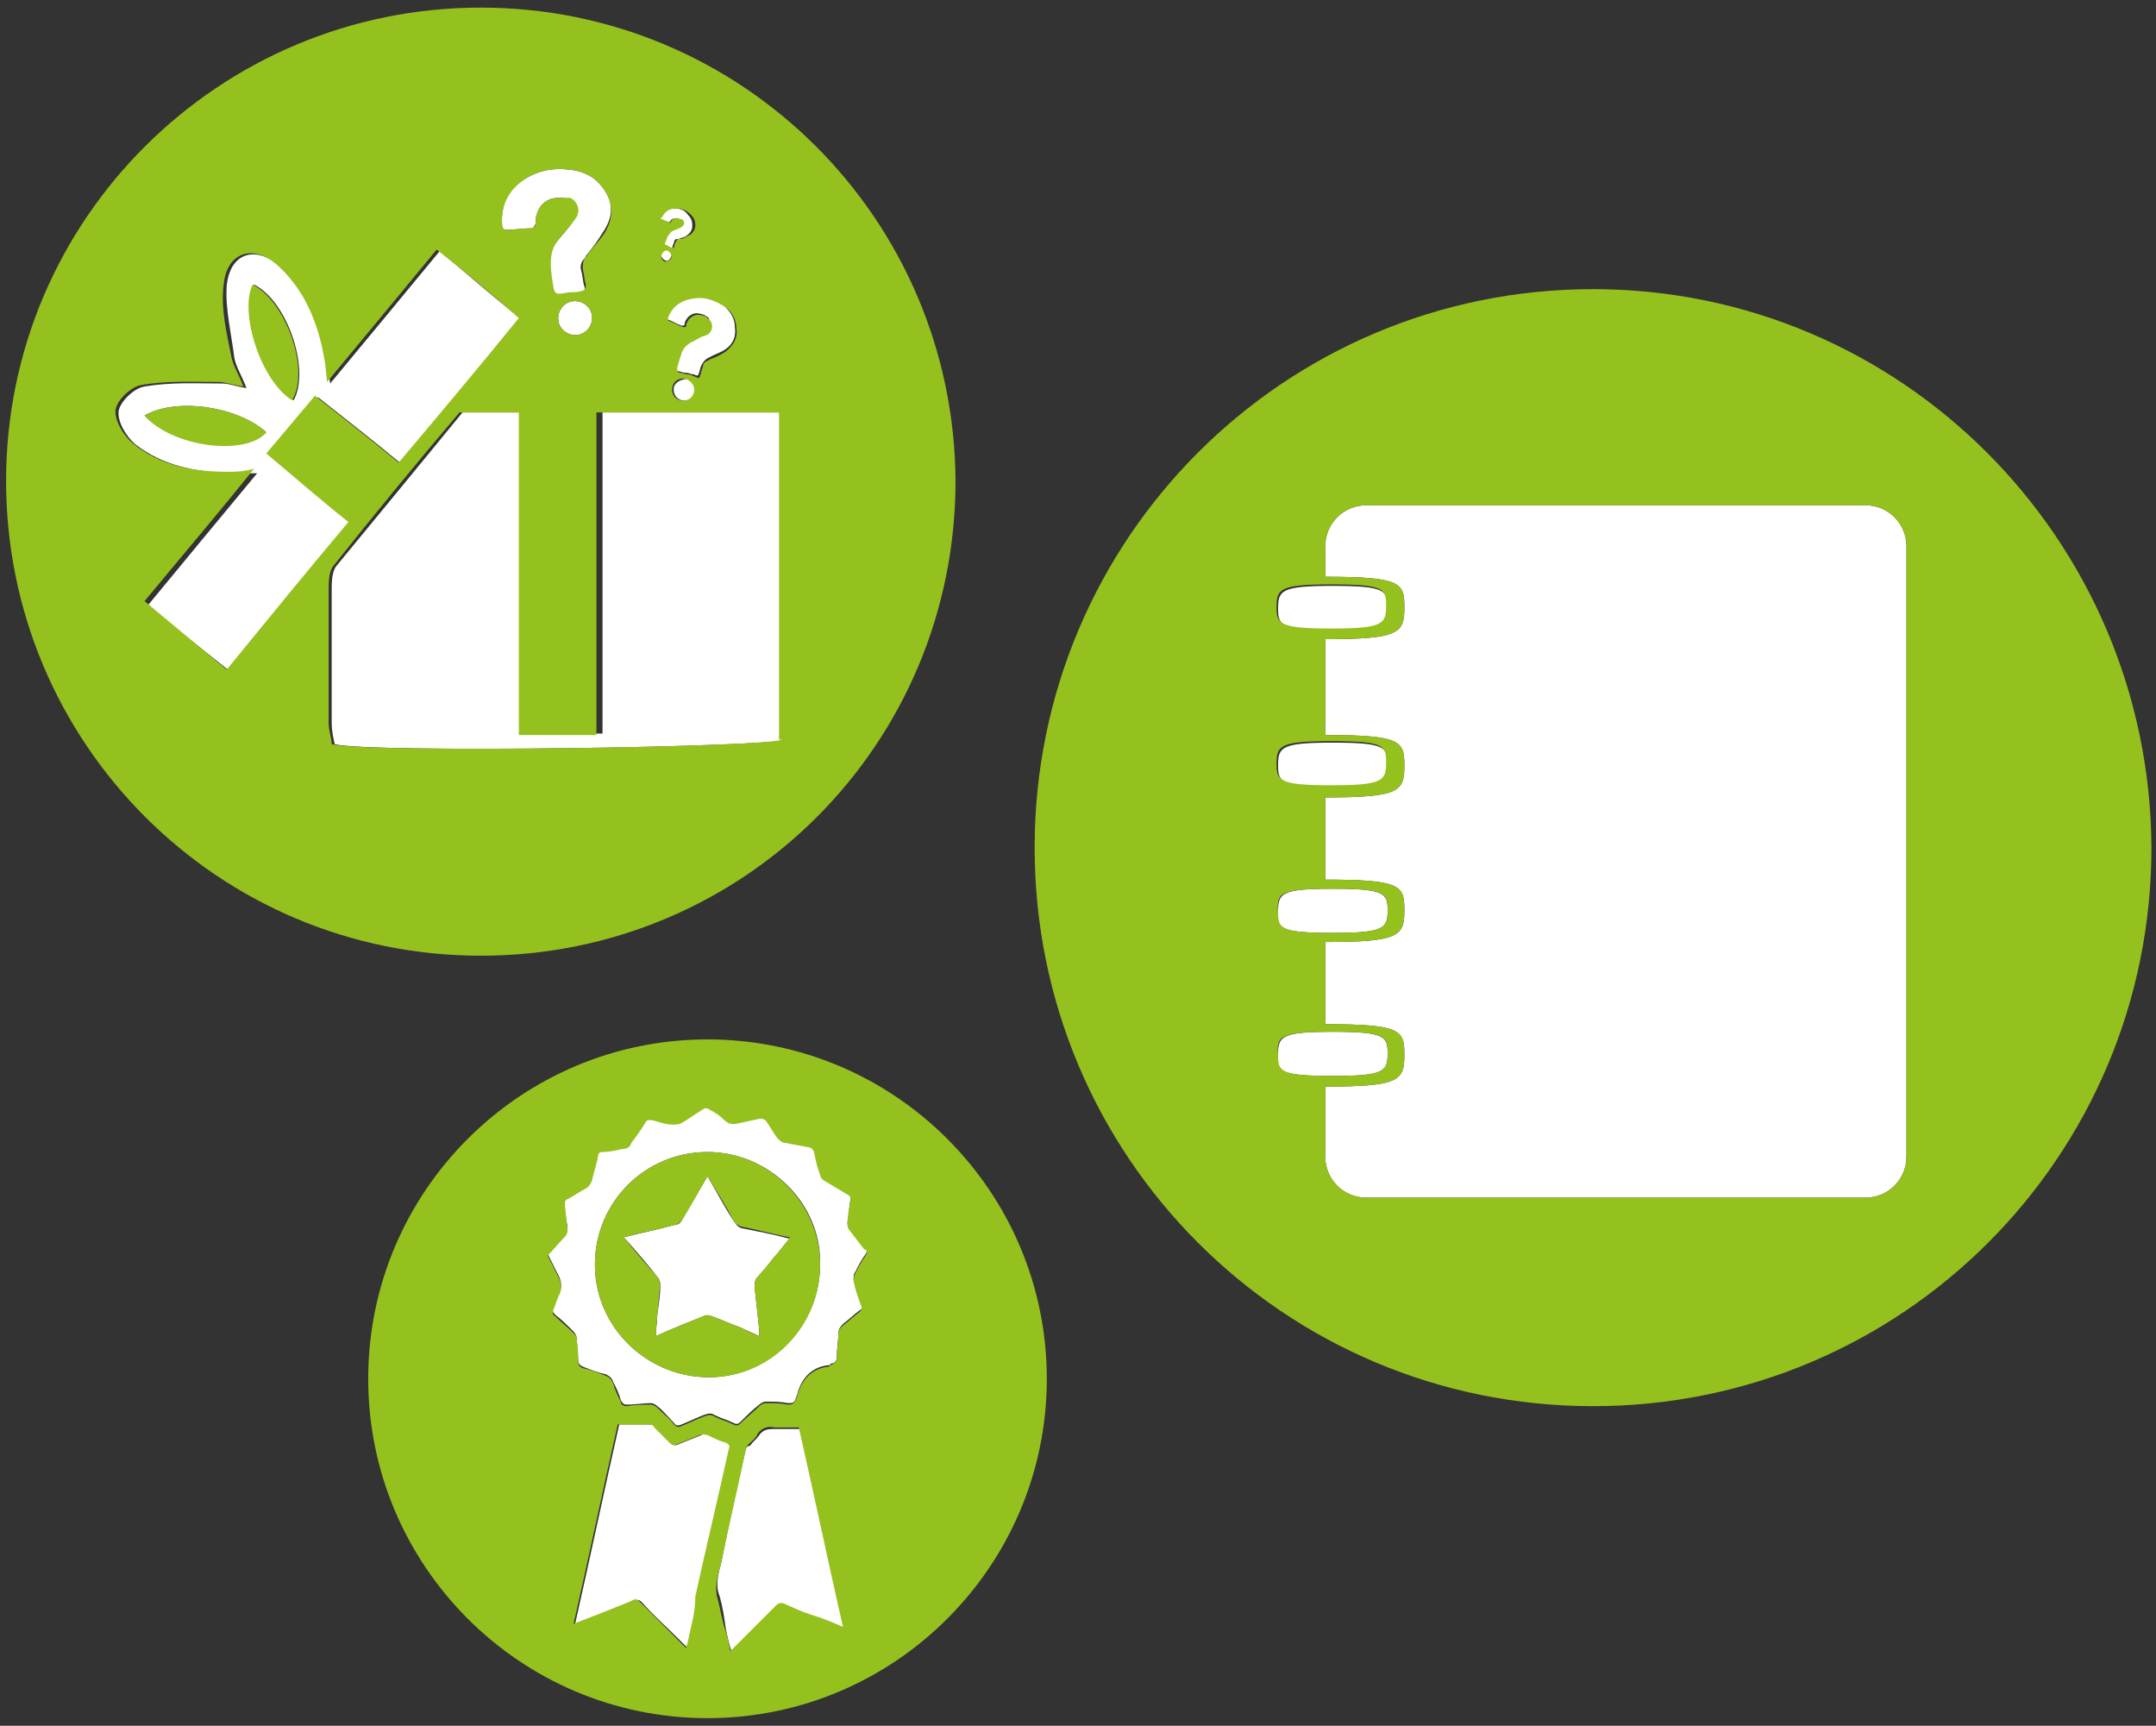 <?xml version="1.0" encoding="utf-8"?>
<!-- Generator: Adobe Illustrator 22.0.1, SVG Export Plug-In . SVG Version: 6.00 Build 0)  -->
<svg version="1.1" id="Vrstva_1" xmlns="http://www.w3.org/2000/svg" xmlns:xlink="http://www.w3.org/1999/xlink" x="0px" y="0px"
	 viewBox="0 0 141.7 113.4" style="enable-background:new 0 0 141.7 113.4;" xml:space="preserve">
<rect x="0" y="0" width="141.7" height="113.4" fill="#333333" stroke="none"/>
<style type="text/css">
	.st0{fill:#FFFFFF;}
	.st1{fill:#95C11F;}
</style>
<g>
	<path class="st0" d="M15.1,44.1c2.8-3.3,5.4-6.5,8-9.7c-1.9-1.6-3.6-3-5.4-4.5c1.1-1.3,2.1-2.5,3.2-3.8c1.9,1.5,3.7,2.9,5.5,4.4
		c2.7-3.2,5.2-6.3,7.9-9.5c-1.9-1.5-3.6-3-5.4-4.5c-2.4,2.9-4.7,5.7-7.2,8.7c-0.1-0.8-0.2-1.2-0.2-1.6c-0.4-2.3-1.3-4.5-3.1-6.1
		c-1.6-1.4-3.3-0.9-3.5,1.3c-0.1,1.5,0.3,3.1,0.5,4.7c0.1,0.6,0.5,1.2,0.8,2c-0.7-0.1-1.1-0.3-1.6-0.3c-1.7,0-3.4-0.1-5.1,0.2
		c-0.7,0.1-1.6,1-1.7,1.6c-0.1,0.7,0.5,1.7,1.1,2.2c1.8,1.4,3.9,1.8,6.2,1.9c0.5,0,1,0,1.8,0c-2.5,3-4.8,5.8-7.2,8.7
		C11.5,41.2,13.2,42.6,15.1,44.1z M16.7,18.7c2.2,1.1,3.7,5.6,2.6,7.6C17.2,25.1,15.7,20.6,16.7,18.7z M9.5,27.3
		c2.1-1.2,6.1-0.6,8,1.1C16.2,29.9,11.3,29.3,9.5,27.3z"/>
	<path class="st0" d="M39.8,12.6c-0.5-0.8-1.1-1.2-2-1.4c-1.1-0.2-2.2-0.1-3.2,0.5c-1.2,0.7-1.7,1.7-1.6,3.1c0,0.2,0.1,0.3,0.3,0.3
		c0.5,0,1.1-0.1,1.6-0.1c0.2,0,0.2-0.1,0.3-0.3c0,0,0-0.1,0-0.1c0-0.3,0.1-0.7,0.3-1c0.3-0.4,0.7-0.6,1.2-0.6c0.2,0,0.5,0,0.7,0.1
		c0.6,0.3,0.7,0.9,0.3,1.4c-0.1,0.1-0.2,0.3-0.3,0.4c-0.3,0.4-0.6,0.7-0.9,1.1c-0.3,0.4-0.4,0.9-0.4,1.4c0,0.6,0.1,1.2,0.2,1.7
		c0.1,0.2,0.2,0.3,0.4,0.3c0.2,0,0.5-0.1,0.7-0.1c0,0,0,0,0,0c0.3,0,0.5-0.1,0.8-0.1c0.2,0,0.3-0.2,0.2-0.4c-0.1-0.3-0.1-0.7-0.2-1
		c-0.1-0.3,0-0.6,0.2-0.8c0.1-0.1,0.1-0.2,0.2-0.3c0.4-0.5,0.7-0.9,1-1.4C40.3,14.3,40.3,13.4,39.8,12.6z"/>
	<path class="st0" d="M39.4,48.2h-5.1V27.1h-3.9c-2.7,3.3-5.5,6.7-8.3,10.1c-0.3,0.4-0.3,1.1-0.3,1.6c0,2.9,0,5.8,0,8.7
		c0,0.5,0.1,1,0.2,1.4c2.3,0.6,28.8,0.2,29.6-0.3V27.1h-12V48.2z"/>
	<path class="st0" d="M37.6,19.8c-0.6,0.1-1,0.7-0.9,1.3c0.1,0.6,0.7,1,1.3,0.9c0.6-0.1,1-0.7,0.9-1.3
		C38.8,20.1,38.2,19.7,37.6,19.8z"/>
	<path class="st0" d="M44.3,13.7c-0.4,0-0.8,0.2-0.9,0.6c0,0.1,0,0.1,0,0.1c0.2,0.1,0.3,0.2,0.5,0.2c0,0,0.1,0,0.1,0c0,0,0,0,0,0
		c0.1-0.1,0.1-0.2,0.2-0.2c0.2-0.1,0.3,0,0.4,0c0.1,0,0.1,0.1,0.2,0.1c0.1,0.2,0.1,0.4-0.1,0.4c0,0-0.1,0-0.2,0.1
		c-0.1,0.1-0.3,0.1-0.4,0.2c-0.1,0.1-0.3,0.2-0.3,0.3c-0.1,0.2-0.2,0.3-0.2,0.5c0,0.1,0,0.1,0.1,0.1c0.1,0,0.1,0.1,0.2,0.1
		c0,0,0,0,0,0c0.1,0,0.2,0.1,0.2,0.1c0.1,0,0.1,0,0.1-0.1c0-0.1,0.1-0.2,0.1-0.3c0-0.1,0.1-0.2,0.2-0.2c0,0,0.1,0,0.1,0
		c0.2-0.1,0.4-0.1,0.5-0.2c0.3-0.2,0.4-0.4,0.4-0.7c0-0.3-0.1-0.5-0.3-0.7C45,13.8,44.7,13.7,44.3,13.7z"/>
	<path class="st0" d="M45.9,24.6c0.1-0.2,0.1-0.4,0.2-0.6c0.1-0.2,0.2-0.3,0.3-0.4c0.1,0,0.1-0.1,0.2-0.1c0.3-0.2,0.7-0.3,1-0.5
		c0.5-0.3,0.8-0.8,0.7-1.5c0-0.6-0.3-1-0.7-1.4c-0.6-0.5-1.2-0.7-2-0.6c-0.9,0.1-1.5,0.5-1.8,1.3c0,0.1,0,0.2,0.1,0.2
		c0.3,0.1,0.6,0.3,0.9,0.4c0.1,0,0.2,0,0.2-0.1c0,0,0,0,0-0.1c0.1-0.2,0.2-0.4,0.4-0.5c0.3-0.2,0.6-0.1,0.9,0
		c0.1,0.1,0.3,0.1,0.3,0.3c0.2,0.3,0.2,0.7-0.2,0.9c-0.1,0.1-0.2,0.1-0.3,0.1c-0.3,0.1-0.5,0.3-0.8,0.4c-0.3,0.2-0.5,0.4-0.6,0.7
		c-0.1,0.3-0.3,0.7-0.3,1c0,0.1,0,0.2,0.2,0.3c0.1,0,0.3,0.1,0.5,0.1c0,0,0,0,0,0c0.2,0,0.3,0.1,0.5,0.1
		C45.8,24.7,45.9,24.7,45.9,24.6z"/>
	<path class="st0" d="M44.1,16.9c0.1-0.2,0-0.4-0.2-0.5c-0.2-0.1-0.4,0-0.4,0.2c-0.1,0.2,0,0.4,0.2,0.5C43.8,17.2,44,17.1,44.1,16.9
		z"/>
	<path class="st0" d="M44.3,25.4c-0.1,0.4,0.1,0.8,0.5,0.9c0.4,0.1,0.8-0.1,0.9-0.5c0.1-0.4-0.1-0.8-0.5-0.9
		C44.8,24.9,44.4,25.1,44.3,25.4z"/>
	<path class="st1" d="M19.2,26.3c1.2-2-0.4-6.5-2.6-7.6C15.7,20.6,17.2,25.1,19.2,26.3z"/>
	<path class="st1" d="M9.5,27.3c1.8,2.1,6.7,2.7,8,1.1C15.6,26.7,11.6,26.1,9.5,27.3z"/>
	<path class="st1" d="M31.6,0.5C14.4,0.5,0.4,14.4,0.4,31.6c0,17.2,13.9,31.2,31.2,31.2s31.2-13.9,31.2-31.2
		C62.7,14.4,48.8,0.5,31.6,0.5z M51.4,48.6c-0.8,0.5-27.3,0.9-29.6,0.3c0-0.4-0.2-0.9-0.2-1.4c0-2.9,0-5.8,0-8.7
		c0-0.5,0-1.2,0.3-1.6c2.7-3.4,5.5-6.8,8.3-10.1h3.9v21.2h5.1V27.1h12V48.6z M14.9,31c-2.2,0-4.4-0.4-6.2-1.9
		c-0.6-0.5-1.2-1.5-1.1-2.2c0.1-0.6,1-1.5,1.7-1.6c1.7-0.3,3.4-0.2,5.1-0.2c0.4,0,0.9,0.2,1.6,0.3c-0.3-0.8-0.7-1.4-0.8-2
		c-0.3-1.5-0.7-3.1-0.5-4.7c0.2-2.1,1.9-2.7,3.5-1.3c1.8,1.6,2.7,3.8,3.1,6.1c0.1,0.4,0.1,0.8,0.2,1.6c2.5-3,4.8-5.8,7.2-8.7
		c1.9,1.5,3.6,2.9,5.4,4.5c-2.6,3.2-5.2,6.3-7.9,9.5c-1.8-1.5-3.6-2.9-5.5-4.4c-1.1,1.3-2.1,2.5-3.2,3.8c1.8,1.5,3.5,3,5.4,4.5
		c-2.7,3.2-5.3,6.4-8,9.7c-1.8-1.5-3.5-2.9-5.4-4.5c2.4-2.9,4.7-5.6,7.2-8.7C16,31,15.5,31,14.9,31z M38.7,16.6
		c-0.1,0.1-0.1,0.2-0.2,0.3c-0.2,0.2-0.2,0.5-0.2,0.8c0.1,0.3,0.1,0.7,0.2,1c0,0.2,0,0.3-0.2,0.4c-0.3,0.1-0.5,0.1-0.8,0.1
		c0,0,0,0,0,0c-0.2,0-0.5,0.1-0.7,0.1c-0.2,0-0.3,0-0.4-0.3c-0.1-0.6-0.2-1.1-0.2-1.7c0-0.5,0.1-1,0.4-1.4c0.3-0.4,0.6-0.8,0.9-1.1
		c0.1-0.1,0.2-0.3,0.3-0.4c0.4-0.5,0.2-1.1-0.3-1.4C37.1,13,36.9,13,36.7,13c-0.5,0-0.9,0.2-1.2,0.6c-0.2,0.3-0.3,0.6-0.3,1
		c0,0,0,0.1,0,0.1c0,0.2-0.1,0.3-0.3,0.3c-0.5,0-1.1,0.1-1.6,0.1c-0.2,0-0.3-0.1-0.3-0.3c-0.1-1.4,0.5-2.4,1.6-3.1
		c1-0.6,2.1-0.7,3.2-0.5c0.9,0.2,1.5,0.6,2,1.4c0.5,0.9,0.5,1.7,0,2.6C39.5,15.7,39.1,16.1,38.7,16.6z M38,22
		c-0.6,0.1-1.2-0.3-1.3-0.9c-0.1-0.6,0.3-1.2,0.9-1.3c0.6-0.1,1.2,0.3,1.3,0.9C39,21.3,38.6,21.9,38,22z M45.2,24.6
		C45.2,24.6,45.2,24.6,45.2,24.6c-0.2,0-0.3-0.1-0.5-0.1c-0.1,0-0.2-0.1-0.2-0.3c0.1-0.4,0.2-0.7,0.3-1c0.1-0.3,0.3-0.5,0.6-0.7
		c0.3-0.1,0.5-0.3,0.8-0.4c0.1,0,0.2-0.1,0.3-0.1c0.3-0.2,0.4-0.6,0.2-0.9c-0.1-0.1-0.2-0.2-0.3-0.3c-0.3-0.1-0.6-0.2-0.9,0
		c-0.2,0.1-0.3,0.3-0.4,0.5c0,0,0,0,0,0.1c0,0.1-0.1,0.1-0.2,0.1c-0.3-0.1-0.6-0.3-0.9-0.4c-0.1,0-0.1-0.1-0.1-0.2
		c0.3-0.8,0.9-1.2,1.8-1.3c0.7-0.1,1.4,0.2,2,0.6c0.4,0.3,0.7,0.8,0.7,1.4c0.1,0.6-0.2,1.1-0.7,1.5c-0.3,0.2-0.7,0.4-1,0.5
		c-0.1,0-0.1,0.1-0.2,0.1c-0.2,0.1-0.3,0.2-0.3,0.4c-0.1,0.2-0.1,0.4-0.2,0.6c0,0.1-0.1,0.2-0.2,0.1C45.5,24.7,45.4,24.6,45.2,24.6z
		 M45.6,25.8c-0.1,0.4-0.5,0.6-0.9,0.5c-0.4-0.1-0.6-0.5-0.5-0.9c0.1-0.4,0.5-0.6,0.9-0.5C45.5,25.1,45.7,25.4,45.6,25.8z
		 M43.7,17.2c-0.2-0.1-0.3-0.3-0.2-0.5c0.1-0.2,0.3-0.3,0.4-0.2c0.2,0.1,0.3,0.3,0.2,0.5C44,17.1,43.8,17.2,43.7,17.2z M45.2,15.5
		c-0.2,0.1-0.3,0.2-0.5,0.2c0,0-0.1,0-0.1,0c-0.1,0-0.1,0.1-0.2,0.2c0,0.1-0.1,0.2-0.1,0.3c0,0.1-0.1,0.1-0.1,0.1
		c-0.1,0-0.2-0.1-0.2-0.1c0,0,0,0,0,0c-0.1,0-0.1-0.1-0.2-0.1c-0.1,0-0.1-0.1-0.1-0.1c0.1-0.2,0.1-0.3,0.2-0.5
		c0.1-0.1,0.2-0.3,0.3-0.3c0.1-0.1,0.3-0.1,0.4-0.2c0.1,0,0.1,0,0.2-0.1c0.2-0.1,0.2-0.3,0.1-0.4c0-0.1-0.1-0.1-0.2-0.1
		c-0.1-0.1-0.3-0.1-0.4,0c-0.1,0-0.2,0.1-0.2,0.2c0,0,0,0,0,0c0,0-0.1,0.1-0.1,0c-0.2-0.1-0.3-0.1-0.5-0.2c-0.1,0-0.1-0.1,0-0.1
		c0.2-0.4,0.5-0.6,0.9-0.6c0.4,0,0.7,0.1,1,0.4c0.2,0.2,0.3,0.4,0.3,0.7C45.7,15.1,45.5,15.4,45.2,15.5z"/>
</g>
<g>
	<path class="st0" d="M122.6,33.2H89.8c-1.5,0-2.7,1.2-2.7,2.7v2c5,0,5.2,0.4,5.2,2c0,1.7-0.3,2.1-5.2,2.1v6.3c5,0,5.2,0.4,5.2,2
		c0,1.7-0.3,2.1-5.2,2.1v5.4c5,0,5.2,0.4,5.2,2c0,1.7-0.3,2.1-5.2,2.1v5.4c5,0,5.2,0.4,5.2,2c0,1.7-0.3,2.1-5.2,2.1V76
		c0,1.5,1.2,2.7,2.7,2.7h32.8c1.5,0,2.7-1.2,2.7-2.7V35.9C125.3,34.4,124.1,33.2,122.6,33.2z"/>
	<path class="st0" d="M91.2,50.2c0-1.1-0.2-1.4-3.6-1.4c-3.4,0-3.6,0.3-3.6,1.5c0,1.1,0.2,1.4,3.6,1.4C91,51.6,91.2,51.3,91.2,50.2z
		"/>
	<path class="st0" d="M87.6,61.3c3.4,0,3.6-0.3,3.6-1.5c0-1.1-0.2-1.4-3.6-1.4c-3.4,0-3.6,0.3-3.6,1.5C83.9,61,84.1,61.3,87.6,61.3z
		"/>
	<path class="st0" d="M91.2,39.9c0-1.1-0.2-1.4-3.6-1.4c-3.4,0-3.6,0.3-3.6,1.5c0,1.1,0.2,1.4,3.6,1.4C91,41.3,91.2,41,91.2,39.9z"
		/>
	<path class="st0" d="M87.6,70.7c3.4,0,3.6-0.3,3.6-1.5c0-1.1-0.2-1.4-3.6-1.4c-3.4,0-3.6,0.3-3.6,1.5
		C83.9,70.4,84.1,70.7,87.6,70.7z"/>
	<path class="st1" d="M104.7,19C84.4,19,68,35.4,68,55.7c0,20.3,16.4,36.7,36.7,36.7c20.3,0,36.7-16.4,36.7-36.7
		C141.3,35.4,124.9,19,104.7,19z M125.3,76c0,1.5-1.2,2.7-2.7,2.7H89.8c-1.5,0-2.7-1.2-2.7-2.7v-4.6c4.9,0,5.2-0.4,5.2-2.1
		c0-1.6-0.2-2-5.2-2v-5.4c4.9,0,5.2-0.4,5.2-2.1c0-1.6-0.2-2-5.2-2v-5.4c4.9,0,5.2-0.4,5.2-2.1c0-1.6-0.2-2-5.2-2V42
		c4.9,0,5.2-0.4,5.2-2.1c0-1.6-0.2-2-5.2-2v-2c0-1.5,1.2-2.7,2.7-2.7h32.8c1.5,0,2.7,1.2,2.7,2.7V76z M83.9,50.2
		c0-1.2,0.2-1.5,3.6-1.5c3.5,0,3.6,0.3,3.6,1.4c0,1.2-0.2,1.5-3.6,1.5C84.1,51.6,83.9,51.3,83.9,50.2z M87.6,58.4
		c3.5,0,3.6,0.3,3.6,1.4c0,1.2-0.2,1.5-3.6,1.5c-3.5,0-3.6-0.3-3.6-1.4C83.9,58.7,84.1,58.4,87.6,58.4z M83.9,39.9
		c0-1.2,0.2-1.5,3.6-1.5c3.5,0,3.6,0.3,3.6,1.4c0,1.2-0.2,1.5-3.6,1.5C84.1,41.3,83.9,41,83.9,39.9z M87.6,67.8
		c3.5,0,3.6,0.3,3.6,1.4c0,1.2-0.2,1.5-3.6,1.5c-3.5,0-3.6-0.3-3.6-1.4C83.9,68.1,84.1,67.8,87.6,67.8z"/>
</g>
<g>
	<path class="st0" d="M47.7,107c0.1,0.5,0.2,1,0.4,1.6c0.1-0.1,0.2-0.2,0.3-0.3c0.9-0.9,1.8-1.8,2.7-2.7c0.2-0.2,0.3-0.2,0.6-0.1
		c0.6,0.2,1.1,0.5,1.7,0.7c0.7,0.3,1.3,0.5,2.1,0.8c-1-4.4-2-8.7-2.9-13.1c-0.5,0-1.1,0-1.6,0c-0.5,0-0.8,0-1.1,0.4
		c-0.2,0.3-0.4,0.4-0.6,0.7C49.1,95,49,95.2,49,95.3c-0.6,2.5-1.1,4.9-1.6,7.4c-0.2,0.7-0.4,1.5-0.1,2.2
		C47.5,105.6,47.6,106.3,47.7,107z"/>
	<path class="st0" d="M48.2,80.2c-0.6-0.9-1.1-1.9-1.7-2.9c-0.6,1-1.1,1.9-1.7,2.9c-0.1,0.2-0.3,0.3-0.5,0.3
		c-1.1,0.3-2.1,0.5-3.3,0.8c0.8,0.9,1.5,1.7,2.2,2.6c0.1,0.1,0.2,0.3,0.2,0.5c0,0.7-0.1,1.3-0.2,2c0,0.5-0.1,0.9-0.1,1.4
		c1.1-0.5,2.1-0.9,3.1-1.3c0.2-0.1,0.4-0.1,0.6,0c0.6,0.2,1.2,0.5,1.8,0.7c0.4,0.2,0.9,0.4,1.3,0.6c0-0.2,0-0.3,0-0.4
		c-0.1-0.9-0.2-1.9-0.3-2.8c0-0.3,0-0.5,0.2-0.7c0.4-0.4,0.7-0.8,1-1.2c0.4-0.4,0.7-0.9,1.1-1.3c-1.1-0.3-2.2-0.5-3.2-0.7
		C48.5,80.6,48.4,80.5,48.2,80.2z"/>
	<path class="st0" d="M47.8,94.8c-0.4-0.2-0.8-0.4-1.2-0.5c-0.2-0.1-0.4-0.1-0.5,0c-0.5,0.2-1,0.4-1.5,0.6c-0.2,0.1-0.4,0.1-0.5-0.1
		c-0.3-0.4-0.7-0.7-1-1c-0.1-0.1-0.2-0.2-0.3-0.2c-0.7,0-1.4,0-2.1,0c-1,4.4-1.9,8.7-2.9,13.1c1.3-0.5,2.5-1,3.8-1.5
		c0.3-0.1,0.4-0.1,0.6,0.1c0.7,0.8,1.5,1.5,2.3,2.3c0.2,0.2,0.4,0.4,0.7,0.7c0.1-0.2,0.1-0.3,0.1-0.4c0.2-1,0.4-1.9,0.7-2.9
		c0.7-3.2,1.4-6.5,2.2-9.7C48.1,95,48.1,94.9,47.8,94.8z"/>
	<path class="st0" d="M55.8,80.7c-0.1-0.1-0.1-0.3-0.1-0.4c0.1-0.5,0.1-1,0.2-1.5c0-0.2,0-0.3-0.2-0.4c-0.5-0.3-1-0.6-1.5-0.9
		c-0.1-0.1-0.2-0.2-0.3-0.4c-0.1-0.5-0.2-1-0.4-1.5c0-0.1-0.2-0.2-0.3-0.3c-0.5-0.1-1.1-0.2-1.6-0.3c-0.2,0-0.4-0.2-0.5-0.3
		c-0.3-0.4-0.5-0.8-0.8-1.2c-0.1-0.1-0.2-0.2-0.3-0.1c-0.5,0.1-1,0.2-1.4,0.3c-0.4,0.1-0.7,0.1-1-0.2c-0.3-0.3-0.7-0.5-1-0.7
		c-0.1-0.1-0.3-0.1-0.4,0c-0.5,0.3-0.9,0.6-1.4,0.9c-0.2,0.1-0.4,0.1-0.6,0.1c-0.5-0.1-0.9-0.2-1.4-0.3c-0.2-0.1-0.3,0-0.4,0.2
		c-0.3,0.4-0.6,0.8-0.9,1.3c-0.2,0.2-0.4,0.3-0.6,0.4c-0.4,0.1-0.9,0.1-1.3,0.2c-0.2,0-0.3,0.1-0.3,0.3c-0.1,0.5-0.3,1-0.4,1.6
		c-0.1,0.2-0.2,0.4-0.4,0.5c-0.4,0.2-0.8,0.4-1.2,0.7c-0.1,0.1-0.2,0.2-0.2,0.3c0,0.5,0.1,1.1,0.2,1.6c0,0.3,0,0.4-0.2,0.6
		c-0.4,0.4-0.7,0.8-1.1,1.2c0.2,0.4,0.4,0.8,0.6,1.2c0.3,0.5,0.4,1,0.1,1.5c-0.1,0.3-0.2,0.6-0.3,0.8c-0.1,0.2-0.1,0.3,0.1,0.5
		c0.4,0.3,0.8,0.7,1.2,1.1c0.1,0.1,0.2,0.3,0.2,0.4c0,0.5,0.1,1,0.1,1.5c0,0.2,0.1,0.3,0.3,0.4c0.5,0.2,1,0.4,1.5,0.5
		c0.2,0.1,0.4,0.2,0.5,0.5c0.2,0.4,0.4,0.8,0.5,1.2c0.1,0.2,0.2,0.3,0.4,0.3c0.5,0,1.1-0.1,1.6-0.1c0.1,0,0.3,0.1,0.4,0.2
		c0.4,0.3,0.7,0.7,1.1,1.1c0.1,0.2,0.3,0.2,0.5,0.1c0.5-0.2,0.9-0.4,1.4-0.6c0.3-0.1,0.5-0.2,0.8,0c0.4,0.2,0.8,0.3,1.2,0.5
		c0.2,0.1,0.3,0.1,0.5-0.1c0.4-0.4,0.8-0.8,1.2-1.1c0.1-0.1,0.3-0.2,0.4-0.2c0.5,0,1,0,1.5,0.1c0.3,0,0.4,0,0.5-0.3
		c0-0.1,0.1-0.2,0.1-0.3c0.3-1.1,1-1.8,2.1-1.9c0,0,0.1,0,0.1-0.1c0.3,0,0.4-0.2,0.4-0.5c0-0.5,0.1-1,0.1-1.5c0-0.2,0.1-0.4,0.3-0.6
		c0.4-0.3,0.7-0.6,1.1-0.9c0.2-0.1,0.2-0.2,0.1-0.4c-0.2-0.5-0.3-1-0.5-1.6c0-0.2,0-0.4,0.1-0.5c0.2-0.4,0.4-0.8,0.7-1.2
		c0.1-0.2,0.1-0.4-0.1-0.6C56.5,81.5,56.1,81.1,55.8,80.7z M46.6,90.5c-4.1,0-7.5-3.3-7.5-7.4c0-4.1,3.3-7.4,7.4-7.4
		c4,0,7.4,3.3,7.4,7.2C54,87,50.7,90.5,46.6,90.5z"/>
	<path class="st1" d="M46.5,75.7c-4.1,0-7.4,3.3-7.4,7.4c0,4.1,3.4,7.4,7.5,7.4c4.2,0,7.4-3.5,7.3-7.6C53.8,79,50.5,75.7,46.5,75.7z
		 M50.8,82.7c-0.3,0.4-0.7,0.8-1,1.2c-0.2,0.2-0.2,0.5-0.2,0.7c0.1,0.9,0.2,1.9,0.3,2.8c0,0.1,0,0.2,0,0.4c-0.5-0.2-0.9-0.4-1.3-0.6
		c-0.6-0.2-1.2-0.5-1.8-0.7c-0.2-0.1-0.4-0.1-0.6,0c-1,0.4-2,0.8-3.1,1.3c0-0.5,0.1-1,0.1-1.4c0.1-0.7,0.1-1.3,0.2-2
		c0-0.2-0.1-0.3-0.2-0.5c-0.7-0.8-1.5-1.7-2.2-2.6c1.1-0.3,2.2-0.5,3.3-0.8c0.2,0,0.4-0.2,0.5-0.3c0.6-0.9,1.1-1.9,1.7-2.9
		c0.6,1,1.2,1.9,1.7,2.9c0.1,0.2,0.3,0.3,0.5,0.4c1.1,0.2,2.1,0.5,3.2,0.7C51.6,81.8,51.2,82.2,50.8,82.7z"/>
	<path class="st1" d="M46.5,68.3c-12.3,0-22.3,10-22.3,22.3c0,12.3,10,22.3,22.3,22.3s22.3-10,22.3-22.3
		C68.8,78.3,58.8,68.3,46.5,68.3z M45.2,107.9c0,0.1-0.1,0.2-0.1,0.4c-0.3-0.3-0.5-0.5-0.7-0.7c-0.8-0.8-1.5-1.5-2.3-2.3
		c-0.2-0.2-0.3-0.3-0.6-0.1c-1.2,0.5-2.5,1-3.8,1.5c1-4.4,1.9-8.7,2.9-13.1c0.7,0,1.4,0,2.1,0c0.1,0,0.3,0.1,0.3,0.2
		c0.3,0.3,0.7,0.7,1,1c0.2,0.2,0.3,0.2,0.5,0.1c0.5-0.2,1-0.4,1.5-0.6c0.2-0.1,0.4,0,0.5,0c0.4,0.2,0.8,0.4,1.2,0.5
		c0.2,0.1,0.3,0.2,0.2,0.4c-0.7,3.2-1.5,6.5-2.2,9.7C45.7,106,45.4,106.9,45.2,107.9z M47.4,102.7c0.5-2.5,1.1-4.9,1.6-7.4
		c0-0.1,0.1-0.3,0.2-0.4c0.2-0.2,0.5-0.4,0.6-0.7c0.3-0.4,0.7-0.5,1.1-0.4c0.5,0,1,0,1.6,0c1,4.4,1.9,8.7,2.9,13.1
		c-0.7-0.3-1.4-0.6-2.1-0.8c-0.6-0.2-1.1-0.4-1.7-0.7c-0.2-0.1-0.4-0.1-0.6,0.1c-0.9,0.9-1.8,1.8-2.7,2.7c-0.1,0.1-0.2,0.2-0.3,0.3
		c-0.1-0.5-0.2-1.1-0.4-1.6c-0.2-0.7-0.3-1.4-0.5-2.1C47,104.1,47.2,103.4,47.4,102.7z M56.9,82.5c-0.3,0.4-0.5,0.8-0.7,1.2
		c-0.1,0.2-0.1,0.4-0.1,0.5c0.1,0.5,0.3,1.1,0.5,1.6c0.1,0.2,0,0.3-0.1,0.4c-0.4,0.3-0.7,0.6-1.1,0.9c-0.2,0.2-0.3,0.3-0.3,0.6
		c0,0.5-0.1,1-0.1,1.5c0,0.2-0.1,0.4-0.4,0.5c0,0-0.1,0-0.1,0.1c-1.1,0.1-1.8,0.8-2.1,1.9c0,0.1-0.1,0.2-0.1,0.3
		c-0.1,0.2-0.2,0.3-0.5,0.3c-0.5-0.1-1-0.1-1.5-0.1c-0.1,0-0.3,0.1-0.4,0.2c-0.4,0.4-0.8,0.7-1.2,1.1c-0.2,0.2-0.3,0.2-0.5,0.1
		c-0.4-0.2-0.8-0.3-1.2-0.5c-0.3-0.2-0.5-0.1-0.8,0c-0.5,0.2-0.9,0.4-1.4,0.6c-0.2,0.1-0.3,0.1-0.5-0.1c-0.3-0.4-0.7-0.7-1.1-1.1
		c-0.1-0.1-0.3-0.2-0.4-0.2c-0.5,0-1.1,0-1.6,0.1c-0.2,0-0.4-0.1-0.4-0.3c-0.2-0.4-0.4-0.8-0.5-1.2c-0.1-0.2-0.2-0.4-0.5-0.5
		c-0.5-0.2-1-0.4-1.5-0.5c-0.2-0.1-0.3-0.2-0.3-0.4c0-0.5,0-1-0.1-1.5c0-0.2-0.1-0.3-0.2-0.4c-0.4-0.4-0.8-0.7-1.2-1.1
		c-0.2-0.1-0.2-0.3-0.1-0.5c0.1-0.3,0.2-0.6,0.3-0.8c0.3-0.5,0.2-1-0.1-1.5c-0.2-0.4-0.4-0.8-0.6-1.2c0.4-0.4,0.7-0.8,1.1-1.2
		c0.2-0.2,0.2-0.4,0.2-0.6c-0.1-0.5-0.1-1.1-0.2-1.6c0-0.1,0.1-0.3,0.2-0.3c0.4-0.2,0.8-0.5,1.2-0.7c0.2-0.1,0.3-0.3,0.4-0.5
		c0.1-0.5,0.3-1,0.4-1.6c0-0.2,0.1-0.3,0.3-0.3c0.4,0,0.9-0.1,1.3-0.2c0.3,0,0.5-0.1,0.6-0.4c0.3-0.4,0.6-0.8,0.9-1.3
		c0.1-0.2,0.2-0.2,0.4-0.2c0.5,0.1,0.9,0.3,1.4,0.3c0.2,0,0.4,0,0.6-0.1c0.5-0.3,0.9-0.6,1.4-0.9c0.1-0.1,0.3-0.1,0.4,0
		c0.4,0.2,0.7,0.4,1,0.7c0.3,0.3,0.6,0.3,1,0.2c0.5-0.1,0.9-0.2,1.4-0.3c0.1,0,0.3,0.1,0.3,0.1c0.3,0.4,0.5,0.8,0.8,1.2
		c0.1,0.1,0.3,0.3,0.5,0.3c0.5,0.1,1.1,0.2,1.6,0.3c0.1,0,0.3,0.2,0.3,0.3c0.1,0.5,0.2,1,0.4,1.5c0,0.1,0.1,0.3,0.3,0.4
		c0.5,0.3,1,0.6,1.5,0.9c0.2,0.1,0.2,0.2,0.2,0.4c-0.1,0.5-0.2,1-0.2,1.5c0,0.1,0,0.3,0.1,0.4c0.3,0.4,0.7,0.9,1,1.3
		C57,82.1,57,82.3,56.9,82.5z"/>
</g>
</svg>
